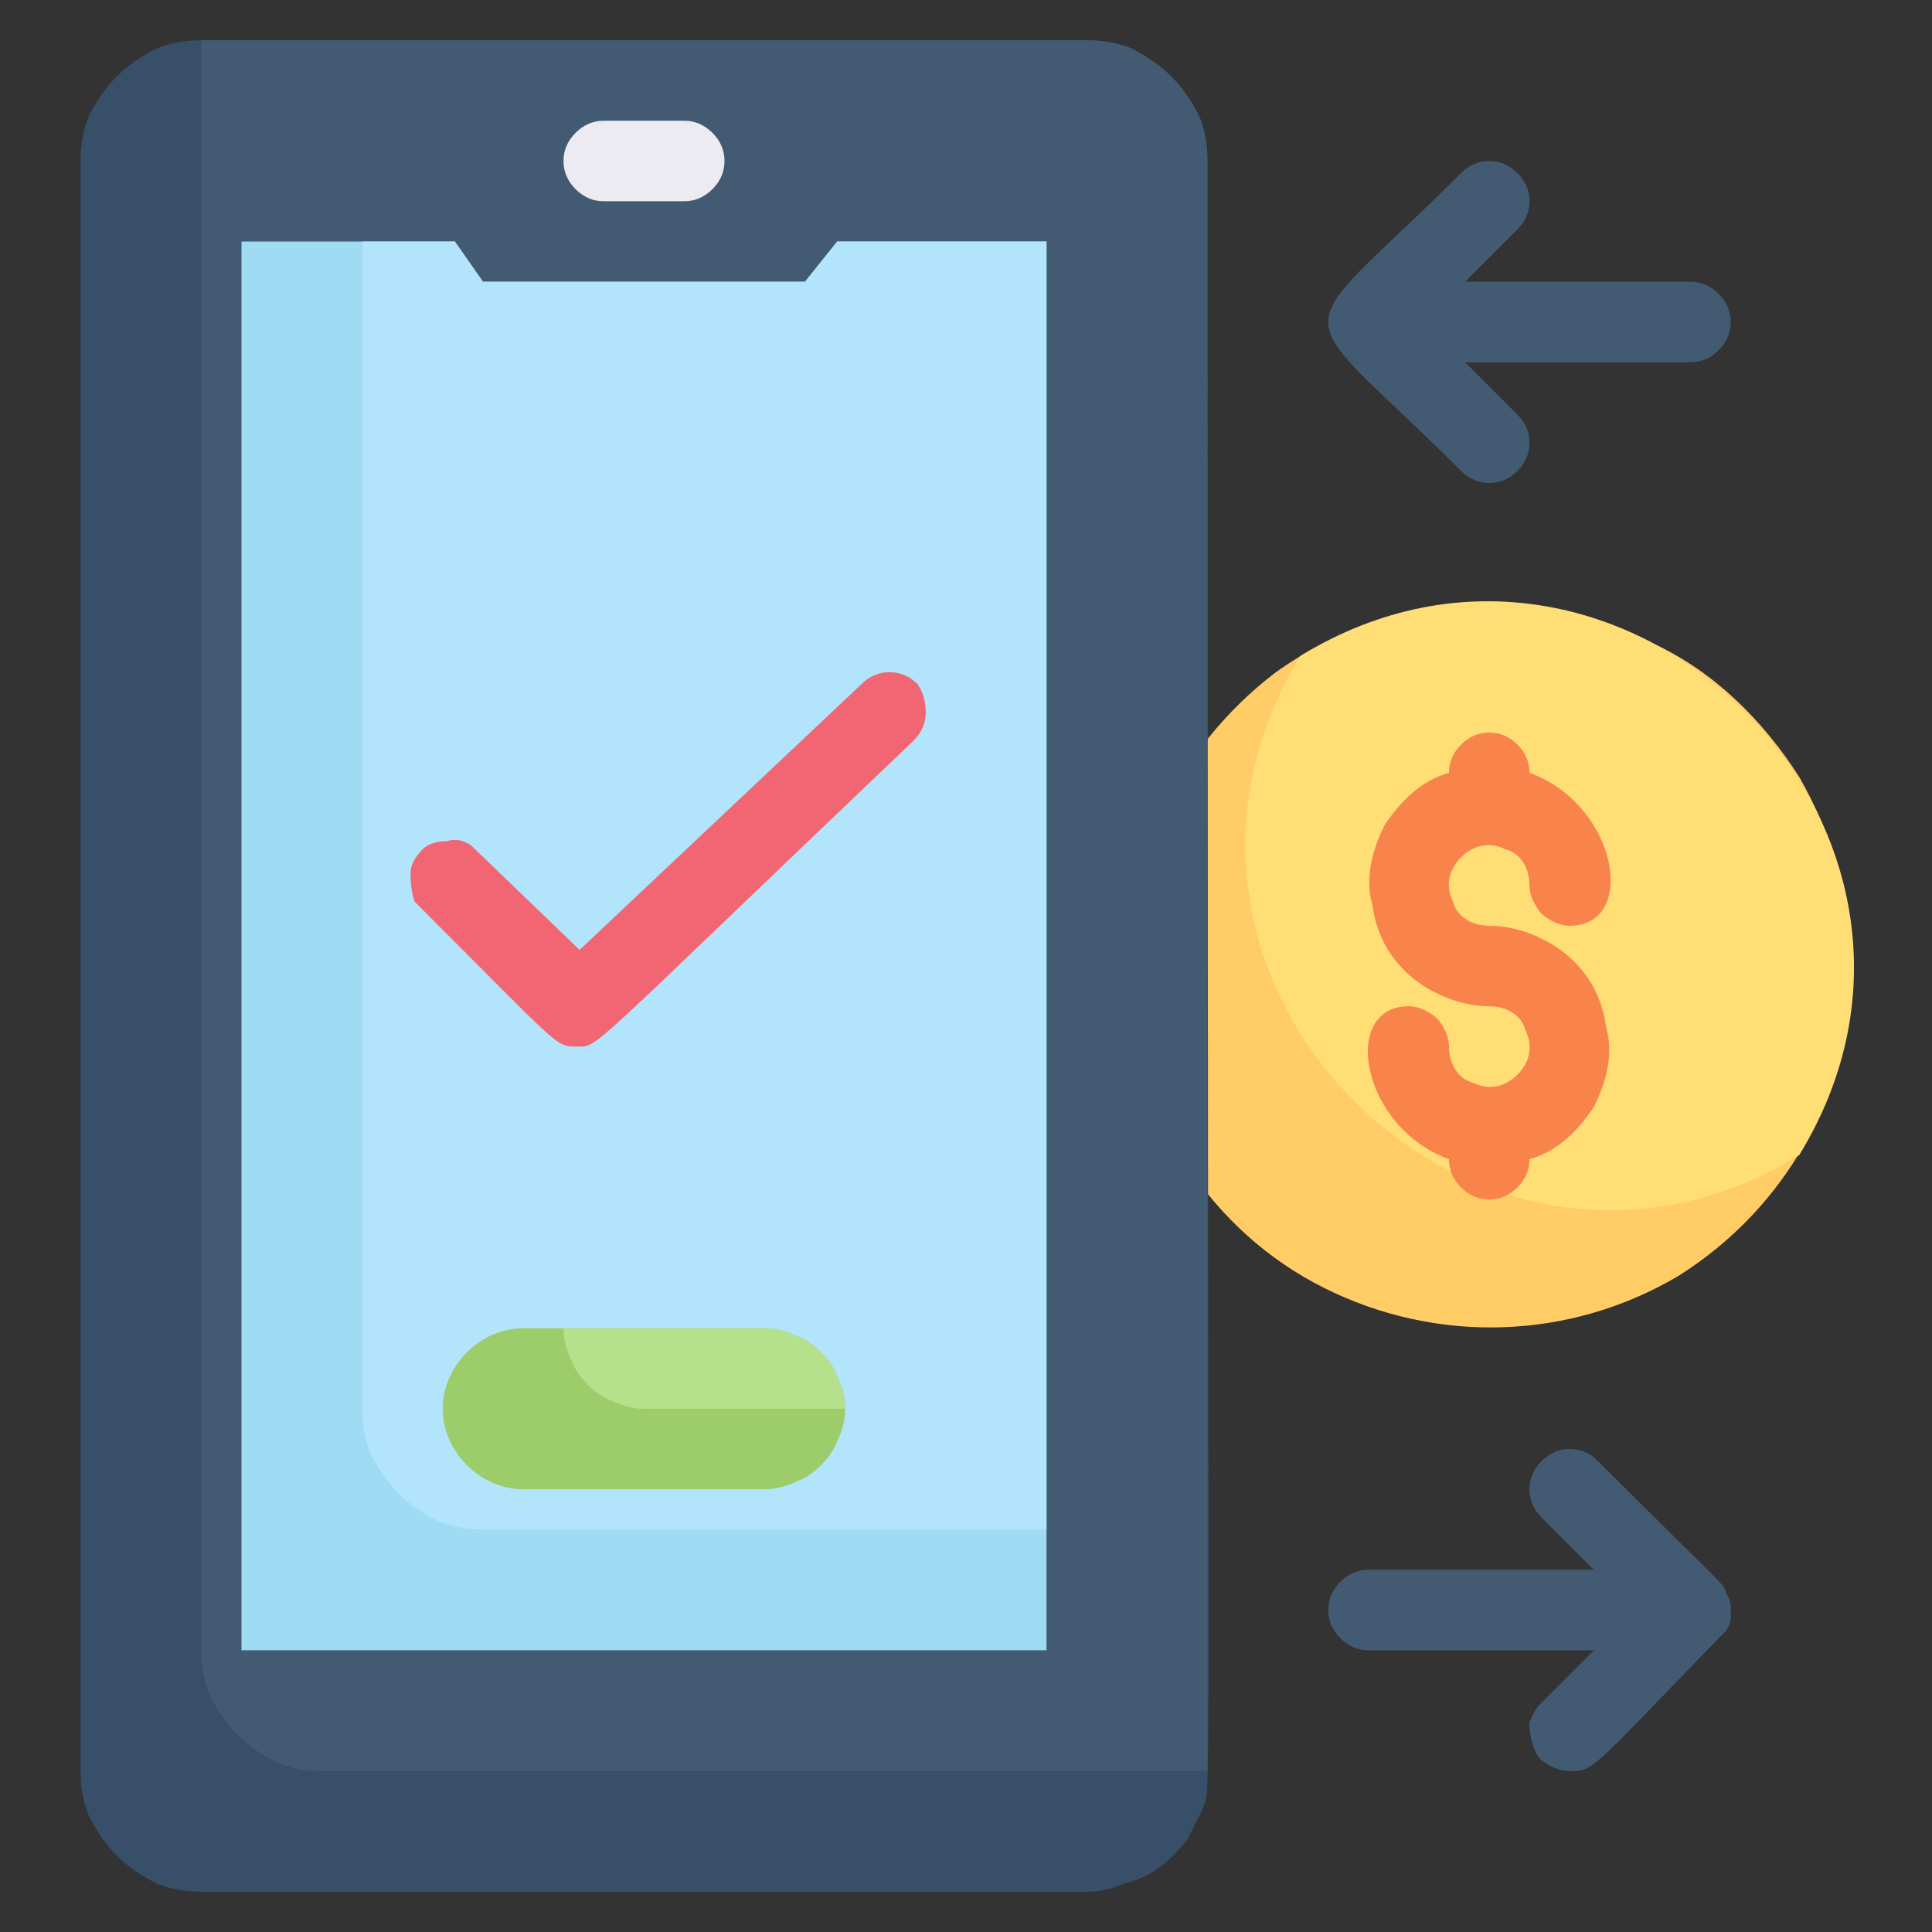 <svg version="1.2" xmlns="http://www.w3.org/2000/svg" viewBox="0 0 48 48" width="70" height="70">
	<rect x="0" y="0" width="48" height="48" fill="#333333" stroke="none"/>
	<title>Payment and Transaction Management-svg</title>
	<style>
		.s0 { fill: #ffcc66 } 
		.s1 { fill: #ffde76 } 
		.s2 { fill: #f8834b } 
		.s3 { fill: #374f68 } 
		.s4 { fill: #425b72 } 
		.s5 { fill: #9fdbf3 } 
		.s6 { fill: #b2e5fb } 
		.s7 { fill: #edebf2 } 
		.s8 { fill: #9dcc6b } 
		.s9 { fill: #b5e08c } 
		.s10 { fill: #f26674 } 
	</style>
	<g id="Transaction">
		<path class="s0" d="m46 24c0 3.1-1.6 6-4.3 7.7-2.7 1.6-6 1.7-8.8 0.3-2.8-1.4-4.6-4.2-4.9-7.3-0.2-3.1 1.2-6.1 3.7-8 1.4-1 2.9-1.5 4.6-1.7 1.7-0.1 3.3 0.2 4.8 1 1.5 0.7 2.7 1.9 3.6 3.3 0.8 1.4 1.3 3 1.3 4.7z"/>
		<path class="s1" d="m44.7 28.7c-8 4.9-17.3-4.3-12.4-12.4 8-4.9 17.3 4.4 12.4 12.4z"/>
		<path class="s2" d="m37 23c-0.4 0-0.8-0.2-0.9-0.6-0.2-0.4-0.1-0.8 0.2-1.1 0.3-0.3 0.7-0.4 1.1-0.2 0.4 0.1 0.6 0.5 0.6 0.9q0 0.2 0.1 0.4 0.1 0.2 0.2 0.3 0.1 0.1 0.3 0.2 0.2 0.1 0.4 0.1c1.7 0 1.2-3-1-3.8q0-0.4-0.3-0.7-0.3-0.3-0.7-0.3-0.4 0-0.7 0.3-0.3 0.3-0.3 0.7c-0.7 0.2-1.2 0.7-1.6 1.3-0.3 0.6-0.5 1.3-0.3 2 0.1 0.7 0.4 1.3 1 1.8 0.5 0.4 1.2 0.7 1.9 0.7 0.4 0 0.8 0.2 0.9 0.6 0.2 0.4 0.1 0.8-0.2 1.1-0.3 0.3-0.7 0.4-1.1 0.2-0.4-0.1-0.6-0.5-0.6-0.9q0-0.2-0.1-0.4-0.1-0.2-0.2-0.3-0.1-0.1-0.3-0.2-0.2-0.1-0.4-0.1c-1.7 0-1.2 3 1 3.8q0 0.4 0.3 0.7 0.3 0.3 0.7 0.3 0.4 0 0.7-0.3 0.3-0.3 0.3-0.7c0.7-0.2 1.2-0.7 1.6-1.3 0.3-0.6 0.5-1.3 0.3-2-0.1-0.7-0.4-1.3-1-1.8-0.5-0.4-1.2-0.7-1.9-0.7z"/>
		<path class="s3" d="m30 4c0 42.7 0.1 40.2-0.1 40.9q-0.2 0.4-0.4 0.8-0.3 0.4-0.7 0.7-0.4 0.3-0.9 0.4-0.4 0.2-0.9 0.2h-22q-0.6 0-1.1-0.2-0.6-0.3-1-0.7-0.4-0.4-0.7-1-0.2-0.5-0.2-1.1v-40q0-0.6 0.2-1.1 0.3-0.6 0.7-1 0.4-0.4 1-0.7 0.5-0.2 1.1-0.2h22q0.6 0 1.1 0.2 0.6 0.3 1 0.7 0.4 0.4 0.7 1 0.2 0.5 0.2 1.1z"/>
		<path class="s4" d="m30 4v40h-22q-0.6 0-1.1-0.2-0.6-0.3-1-0.7-0.4-0.4-0.7-1-0.2-0.5-0.2-1.1v-40h22q0.6 0 1.1 0.2 0.6 0.3 1 0.7 0.4 0.4 0.7 1 0.2 0.5 0.2 1.1z"/>
		<path class="s5" d="m26 6v35h-20v-35h5.3l0.7 1h8l0.8-1z"/>
		<path class="s6" d="m26 6v32h-14q-0.6 0-1.1-0.2-0.6-0.3-1-0.7-0.4-0.4-0.7-1-0.2-0.5-0.2-1.1v-29h2.3l0.7 1h8l0.8-1z"/>
		<path class="s7" d="m17 5h-2q-0.4 0-0.7-0.3-0.3-0.3-0.3-0.7 0-0.4 0.3-0.7 0.3-0.3 0.7-0.3h2q0.4 0 0.7 0.3 0.3 0.3 0.3 0.7 0 0.4-0.3 0.7-0.3 0.3-0.7 0.3z"/>
		<path class="s8" d="m21 35q0 0.4-0.2 0.8-0.1 0.3-0.4 0.6-0.3 0.3-0.6 0.4-0.4 0.2-0.8 0.2h-6c-0.5 0-1-0.2-1.4-0.6-0.4-0.4-0.6-0.9-0.6-1.4 0-0.5 0.2-1 0.6-1.4 0.4-0.4 0.9-0.6 1.4-0.6h6q0.4 0 0.8 0.2 0.3 0.1 0.6 0.4 0.3 0.3 0.4 0.6 0.2 0.4 0.2 0.8z"/>
		<path class="s9" d="m21 35h-5q-0.4 0-0.8-0.2-0.3-0.1-0.6-0.4-0.3-0.3-0.4-0.6-0.2-0.4-0.2-0.8h5q0.4 0 0.8 0.2 0.3 0.1 0.6 0.4 0.3 0.3 0.4 0.6 0.2 0.4 0.2 0.8z"/>
		<path class="s4" d="m36.3 11.7q0.3 0.3 0.7 0.3 0.4 0 0.7-0.3 0.3-0.3 0.3-0.7 0-0.4-0.3-0.7l-1.3-1.3h5.6q0.4 0 0.7-0.3 0.3-0.3 0.3-0.7 0-0.4-0.3-0.7-0.3-0.3-0.7-0.3h-5.6l1.3-1.3q0.3-0.3 0.3-0.7 0-0.4-0.3-0.7-0.3-0.3-0.7-0.3-0.4 0-0.7 0.3c-4.4 4.4-4.4 3 0 7.4z"/>
		<path class="s4" d="m42.9 39.6c-0.1-0.3 0-0.1-3.2-3.3q-0.3-0.3-0.7-0.3-0.4 0-0.7 0.3-0.3 0.3-0.3 0.7 0 0.4 0.3 0.7l1.3 1.3h-5.6q-0.4 0-0.7 0.3-0.3 0.3-0.3 0.7 0 0.4 0.3 0.7 0.3 0.3 0.7 0.3h5.6l-1.3 1.3q-0.2 0.2-0.3 0.5 0 0.3 0.1 0.6 0.1 0.3 0.3 0.4 0.3 0.2 0.6 0.2c0.6 0 0.5 0 3.7-3.3q0.1-0.1 0.2-0.2 0.1-0.2 0.1-0.3 0-0.1 0-0.3 0-0.1-0.1-0.3z"/>
		<path class="s10" d="m14.3 26c-0.5 0-0.4 0-4-3.6q-0.1-0.3-0.1-0.7 0-0.3 0.3-0.6 0.2-0.2 0.6-0.2 0.3-0.1 0.6 0.1l2.7 2.6 7-6.6q0.3-0.3 0.7-0.3 0.4 0 0.7 0.3 0.2 0.3 0.2 0.7 0 0.4-0.3 0.7c-8.4 8-7.8 7.6-8.4 7.6z"/>
	</g>
</svg>
